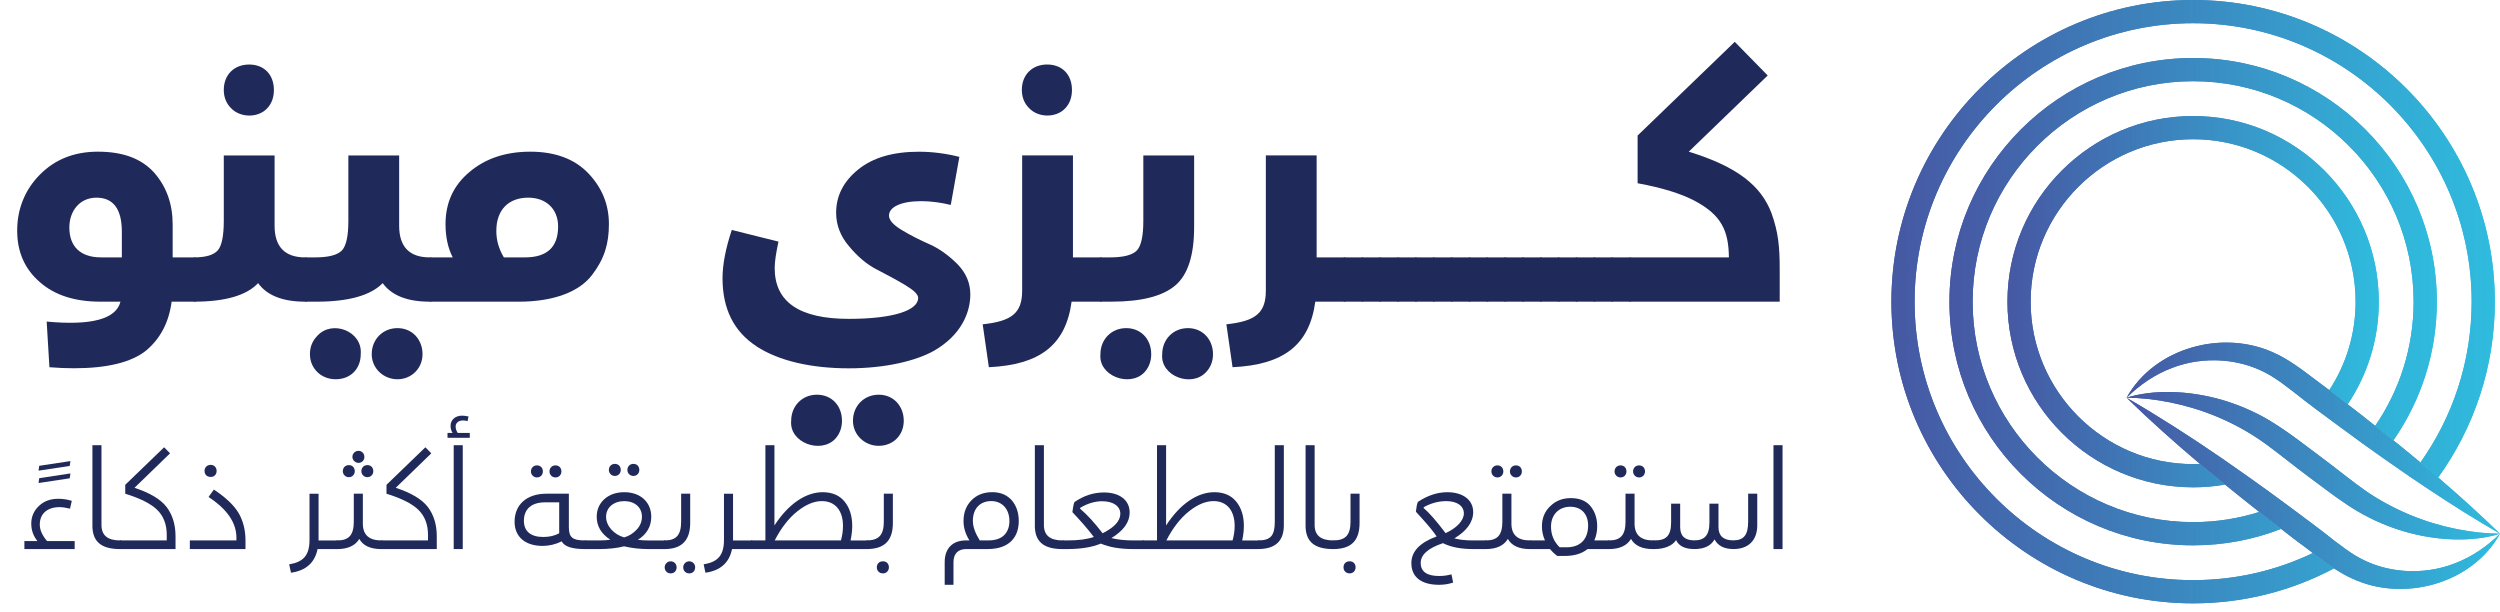 <?xml version="1.0" encoding="UTF-8"?>
<svg id="Layer_2" data-name="Layer 2" xmlns="http://www.w3.org/2000/svg" xmlns:xlink="http://www.w3.org/1999/xlink" viewBox="0 0 1120.48 274.36">
  <defs>
    <style>
      .cls-1 {
        fill: url(#linear-gradient);
      }

      .cls-1, .cls-2, .cls-3, .cls-4, .cls-5, .cls-6, .cls-7, .cls-8, .cls-9, .cls-10, .cls-11 {
        stroke-width: 0px;
      }

      .cls-2 {
        fill: #202a5a;
      }

      .cls-3 {
        fill: url(#linear-gradient-6);
      }

      .cls-4 {
        fill: url(#linear-gradient-5);
      }

      .cls-5 {
        fill: url(#linear-gradient-2);
      }

      .cls-6 {
        fill: url(#linear-gradient-7);
      }

      .cls-7 {
        fill: url(#linear-gradient-3);
      }

      .cls-8 {
        fill: url(#linear-gradient-9);
      }

      .cls-9 {
        fill: url(#linear-gradient-8);
      }

      .cls-10 {
        fill: url(#linear-gradient-10);
      }

      .cls-11 {
        fill: url(#linear-gradient-4);
      }
    </style>
    <linearGradient id="linear-gradient" x1="899.72" y1="135.21" x2="1066.16" y2="135.21" gradientUnits="userSpaceOnUse">
      <stop offset="0" stop-color="#4658a3"/>
      <stop offset="1" stop-color="#2fbcde"/>
    </linearGradient>
    <linearGradient id="linear-gradient-2" x1="873.72" x2="1092.17" xlink:href="#linear-gradient"/>
    <linearGradient id="linear-gradient-3" x1="847.71" x2="1118.17" xlink:href="#linear-gradient"/>
    <linearGradient id="linear-gradient-4" x1="953.12" y1="208.75" x2="1120.48" y2="208.75" xlink:href="#linear-gradient"/>
    <linearGradient id="linear-gradient-5" x1="953.12" y1="196.35" x2="1120.4" y2="196.35" xlink:href="#linear-gradient"/>
    <linearGradient id="linear-gradient-6" x1="1120.4" y1="239.19" x2="1120.48" y2="239.19" xlink:href="#linear-gradient"/>
    <linearGradient id="linear-gradient-7" x1="953.13" y1="208.73" x2="1120.48" y2="208.73" xlink:href="#linear-gradient"/>
    <linearGradient id="linear-gradient-8" x1="953.12" y1="221.11" x2="1120.48" y2="221.11" xlink:href="#linear-gradient"/>
    <linearGradient id="linear-gradient-9" x1="873.72" x2="1092.17" xlink:href="#linear-gradient"/>
    <linearGradient id="linear-gradient-10" x1="847.71" x2="1118.17" xlink:href="#linear-gradient"/>
  </defs>
  <g id="Layer_1-2" data-name="Layer 1">
    <g>
      <path class="cls-1" d="m1043.98,174.83c7.47-11.41,11.78-25.01,11.78-39.62,0-40.15-32.66-72.81-72.82-72.81s-72.82,32.66-72.82,72.81,32.67,72.8,72.82,72.8c1.03,0,2.08-.03,3.09-.08,1.49,1.25,2.99,2.47,4.48,3.72,2.24,1.88,4.47,3.72,6.74,5.54-4.66.8-9.45,1.22-14.31,1.22-45.87,0-83.22-37.31-83.22-83.2s37.35-83.21,83.22-83.21,83.22,37.32,83.22,83.21c0,17-5.12,32.8-13.94,45.99-2.76-2.14-5.48-4.24-8.24-6.37Z"/>
      <path class="cls-5" d="m1072.71,197.34c-2.71-2.18-5.43-4.36-8.16-6.49,10.87-15.86,17.21-35.02,17.21-55.64,0-54.47-44.34-98.81-98.82-98.81s-98.82,44.34-98.82,98.81,44.34,98.8,98.82,98.8c10.33,0,20.28-1.59,29.65-4.55,3.22,2.55,6.47,5.07,9.75,7.59-12.22,4.77-25.51,7.36-39.4,7.36-60.23,0-109.22-48.99-109.22-109.2s48.99-109.21,109.22-109.21,109.23,48.99,109.23,109.21c0,23.05-7.19,44.48-19.46,62.13Z"/>
      <path class="cls-7" d="m1118.17,135.21c0,29.36-9.41,56.58-25.41,78.79-2.63-2.27-5.27-4.5-7.93-6.72,14.43-20.39,22.94-45.27,22.94-72.07,0-68.83-55.99-124.81-124.83-124.81s-124.83,55.98-124.83,124.81,55.99,124.8,124.83,124.8c19.19,0,37.4-4.34,53.65-12.14,3.07,2.34,6.26,4.73,9.49,6.87-18.85,10-40.36,15.67-63.14,15.67-74.56,0-135.23-60.66-135.23-135.2S908.38,0,982.94,0s135.22,60.66,135.23,135.21Z"/>
      <path class="cls-11" d="m1120.48,239.19v.04h-.01c-12.57,22.59-43.56,30.94-66.67,19.86-2.57-1.14-5.15-2.68-7.72-4.37-3.23-2.14-6.42-4.53-9.49-6.87-2.36-1.79-4.63-3.53-6.81-5.09-2.5-1.9-4.97-3.83-7.44-5.73-3.28-2.51-6.53-5.04-9.75-7.59-5.15-4.03-10.28-8.13-15.34-12.27-2.27-1.82-4.5-3.66-6.74-5.54-1.49-1.25-2.99-2.47-4.48-3.71-11.29-9.52-22.3-19.33-32.91-29.66,14.51,8.39,28.54,17.44,42.3,26.87.67.47,1.35.94,2.02,1.4,3.74,2.57,7.44,5.18,11.13,7.8,5.05,3.59,10.04,7.2,15.03,10.9,3.15,2.31,6.3,4.62,9.41,6.99,1.02.72,2,1.48,3.02,2.24,3.09,2.23,6.79,5.22,10.48,8.08,3.17,2.42,6.32,4.73,9.05,6.4.08.05.13.07.21.13,13.13,7.9,30.11,9.02,44.39,3.45,7.43-2.81,14.31-7.4,20.29-13.31-11.6,3.63-27.36,3.53-43.06-1.07-1.69-.5-3.36-1.05-5.02-1.64-3.59-1.28-7.15-2.81-10.63-4.58-1.67-.83-3.28-1.72-4.89-2.66-3.09-1.79-6.19-3.87-9.28-6.08-2.99-2.11-5.93-4.32-8.82-6.5-1.74-1.3-3.43-2.57-5.1-3.8-2.57-1.92-5.32-4.06-8.11-6.24-3.01-2.34-6.09-4.74-9-6.9-.97-.7-1.87-1.34-2.78-1.99-6.5-4.53-13.45-8.24-20.44-11.13-6.97-2.89-13.99-4.91-20.6-6.27-6.94-1.4-13.5-2.06-19.58-2.11t-.02.02s0-.01.01-.02h0c12.58-22.58,43.55-30.9,66.66-19.83,8.16,3.69,16.74,11.07,24.03,16.32.05.05.1.08.15.11,2.76,2.13,5.49,4.23,8.24,6.37,4.14,3.16,8.25,6.39,12.33,9.65,2.73,2.13,5.46,4.31,8.16,6.49,3.49,2.81,6.95,5.62,10.38,8.48.57.5,1.17.97,1.74,1.46,2.66,2.21,5.31,4.45,7.94,6.71,9.43,8.1,18.67,16.44,27.64,25.15-10.82-6.24-21.38-12.86-31.75-19.76-2.89-1.89-5.78-3.85-8.64-5.8-.62-.44-1.22-.85-1.84-1.27-3.69-2.52-7.36-5.1-11-7.67-2.86-1.99-5.7-4.03-8.51-6.05-4.23-3.07-8.43-6.14-12.61-9.26-2.81-2.05-5.6-4.1-8.37-6.19-.05-.05-.1-.1-.16-.12-5.72-4.19-13.57-10.93-19.53-14.51-13.13-8.01-30.24-9.18-44.57-3.59-7.45,2.8-14.29,7.41-20.26,13.3,11.59-3.62,27.35-3.49,43.04,1.08,6.96,2.06,13.93,5.02,20.51,8.86,2.99,1.77,6,3.78,9,5.88,2.97,2.11,5.88,4.26,8.71,6.42,1.87,1.4,3.69,2.78,5.49,4.11,2.34,1.71,4.78,3.64,7.31,5.57,2.81,2.18,5.67,4.42,8.43,6.47,1.42,1.09,2.83,2.11,4.18,3.06,2.99,2.11,6.09,4.01,9.23,5.75,3.26,1.79,6.58,3.41,9.91,4.83.45.18.86.37,1.3.55,6.97,2.89,13.96,4.94,20.57,6.27,6.95,1.42,13.52,2.08,19.6,2.11-.01,0-.03-.02-.04-.04.02.02.04.03.06.04h.02Z"/>
      <g>
        <path class="cls-4" d="m1120.4,239.15c-10.82-6.24-21.38-12.86-31.75-19.76-2.89-1.89-5.78-3.85-8.64-5.8-.62-.44-1.22-.85-1.84-1.27-3.69-2.52-7.36-5.1-11-7.67-2.86-1.99-5.7-4.03-8.51-6.05-4.23-3.07-8.43-6.14-12.61-9.26-2.81-2.05-5.6-4.1-8.37-6.19-.05-.05-.1-.1-.16-.12-5.72-4.19-13.57-10.93-19.53-14.51-13.13-8.01-30.24-9.18-44.57-3.59-7.45,2.8-14.29,7.41-20.26,13.3t-.02.01s-.01,0-.02.02t.01-.02h0c12.58-22.58,43.55-30.9,66.66-19.83,8.16,3.69,16.74,11.07,24.03,16.32.05.05.1.08.15.11,2.76,2.13,5.49,4.23,8.24,6.37,4.14,3.16,8.25,6.39,12.33,9.65,2.73,2.13,5.46,4.31,8.16,6.49,3.49,2.81,6.95,5.62,10.38,8.48.57.5,1.17.97,1.74,1.46,2.66,2.21,5.31,4.45,7.94,6.71,9.43,8.1,18.67,16.44,27.64,25.15Z"/>
        <path class="cls-3" d="m1120.48,239.2v.03l-.02-.02h-.01v-.02s-.04-.02-.05-.04c.02.02.04.03.06.04h.02Z"/>
        <path class="cls-6" d="m1120.48,239.19h0l-.02.02h-.01c-11.6,3.63-27.36,3.53-43.06-1.07-1.69-.5-3.36-1.05-5.02-1.64-3.59-1.28-7.15-2.81-10.63-4.58-1.67-.83-3.28-1.72-4.89-2.66-3.09-1.79-6.19-3.87-9.28-6.08-2.99-2.11-5.93-4.32-8.82-6.5-1.74-1.3-3.43-2.57-5.1-3.8-2.57-1.92-5.32-4.06-8.11-6.24-3.01-2.34-6.09-4.74-9-6.9-.97-.7-1.87-1.34-2.78-1.99-6.5-4.53-13.45-8.24-20.44-11.13-6.97-2.89-13.99-4.91-20.6-6.27-6.94-1.4-13.5-2.06-19.58-2.11h-.01s.03-.01.03-.01c11.59-3.62,27.35-3.49,43.04,1.08,6.96,2.06,13.93,5.02,20.51,8.86,2.99,1.77,6,3.78,9,5.88,2.97,2.11,5.88,4.26,8.71,6.42,1.87,1.4,3.69,2.78,5.49,4.11,2.34,1.71,4.78,3.64,7.31,5.57,2.81,2.18,5.67,4.42,8.43,6.47,1.42,1.09,2.83,2.11,4.18,3.06,2.99,2.11,6.09,4.01,9.23,5.75,3.26,1.79,6.58,3.41,9.91,4.83.45.18.86.37,1.3.55,6.97,2.89,13.96,4.94,20.57,6.27,6.95,1.42,13.52,2.08,19.6,2.11h.04Z"/>
        <path class="cls-9" d="m1120.48,239.2s-.01.01-.01.02c-12.57,22.6-43.56,30.95-66.67,19.87-2.57-1.14-5.15-2.68-7.72-4.37-3.23-2.14-6.42-4.53-9.49-6.87-2.36-1.79-4.63-3.53-6.81-5.09-2.5-1.9-4.97-3.83-7.44-5.73-3.28-2.51-6.53-5.04-9.75-7.59-5.15-4.03-10.28-8.13-15.34-12.27-2.27-1.82-4.5-3.66-6.74-5.54-1.49-1.25-2.99-2.47-4.48-3.71-11.29-9.52-22.3-19.33-32.91-29.66,14.51,8.39,28.54,17.44,42.3,26.87.67.47,1.35.94,2.02,1.4,3.74,2.57,7.44,5.18,11.13,7.8,5.05,3.59,10.04,7.2,15.03,10.9,3.15,2.31,6.3,4.62,9.41,6.99,1.02.72,2,1.48,3.02,2.24,3.09,2.23,6.79,5.22,10.48,8.08,3.17,2.42,6.32,4.73,9.05,6.4.08.05.13.07.21.13,13.13,7.9,30.11,9.02,44.39,3.45,7.43-2.81,14.31-7.4,20.29-13.31v-.02h.03Z"/>
      </g>
      <g>
        <path class="cls-8" d="m1092.17,135.21c0,23.05-7.19,44.48-19.46,62.13-2.71-2.18-5.43-4.36-8.16-6.49,10.87-15.86,17.21-35.02,17.21-55.64,0-54.47-44.34-98.81-98.82-98.81s-98.82,44.34-98.82,98.81,44.34,98.8,98.82,98.8c10.33,0,20.28-1.59,29.65-4.55,3.22,2.55,6.47,5.07,9.75,7.59-12.22,4.77-25.51,7.36-39.4,7.36-60.23,0-109.22-48.99-109.22-109.2s48.99-109.21,109.22-109.21,109.23,48.99,109.23,109.21Z"/>
        <path class="cls-1" d="m1066.16,135.21c0,17-5.12,32.8-13.94,45.99-2.76-2.14-5.48-4.24-8.24-6.37,7.47-11.41,11.78-25.01,11.78-39.62,0-40.15-32.66-72.81-72.82-72.81s-72.82,32.66-72.82,72.81,32.67,72.8,72.82,72.8c1.03,0,2.08-.03,3.09-.08,1.49,1.25,2.99,2.47,4.48,3.72,2.24,1.88,4.47,3.72,6.74,5.54-4.66.8-9.45,1.22-14.31,1.22-45.87,0-83.22-37.31-83.22-83.2s37.35-83.21,83.22-83.21,83.22,37.32,83.22,83.21Z"/>
        <path class="cls-10" d="m1118.17,135.21c0,29.36-9.41,56.58-25.41,78.79-2.63-2.27-5.27-4.5-7.93-6.72,14.43-20.39,22.94-45.27,22.94-72.07,0-68.83-55.99-124.81-124.83-124.81s-124.83,55.98-124.83,124.81,55.99,124.8,124.83,124.8c19.19,0,37.4-4.34,53.65-12.14,3.07,2.34,6.26,4.73,9.49,6.87-18.85,10-40.36,15.67-63.14,15.67-74.56,0-135.23-60.66-135.23-135.2S908.38,0,982.94,0s135.22,60.66,135.23,135.21Z"/>
      </g>
    </g>
    <g>
      <path class="cls-2" d="m86.92,115.36c2,0,3.08,3.54,3.08,10.61,0,6.15-1.08,9.23-3.08,9.23h-10c-1.23,9.38-5.08,16.61-11.54,22-6.62,5.23-17.38,7.85-32.31,7.85-3.38,0-7.08-.15-10.92-.46l-1.23-20.46c20,1.85,31.08-1.08,33.08-8.92h-8.92c-11.54,0-20.62-2.92-27.23-8.77-6.77-5.85-10.15-13.54-10.15-23.08s3.38-18.31,10.31-25.23c6.77-6.77,15.38-10.15,25.84-10.15,11.23,0,19.54,3.08,25.23,9.38,5.54,6.31,8.31,14,8.31,23.38v14.61h9.54Zm-41.69,0h9.38v-11.54c0-10.15-3.85-15.23-11.38-15.23s-12.15,6-12.15,13.38c0,8.46,4.92,13.38,14.15,13.38Z"/>
      <path class="cls-2" d="m139.84,125.98c0,6.15-1.08,9.23-3.08,9.23-10,0-17.08-2.77-21.08-8.31-5.23,5.54-14.77,8.31-28.77,8.31v-19.85c5.38,0,8.92-1.08,10.77-3.23,1.69-2,2.62-6.46,2.62-13.08v-29.38h22.77v31.54c0,9.38,4.62,14.15,13.69,14.15,2,0,3.08,3.54,3.08,10.61Zm-36.31-77.53c-2.15-2.15-3.23-4.92-3.23-8.15,0-6.77,4.62-11.38,11.38-11.38s11.08,4.62,11.08,11.38c0,3.23-.92,6-2.92,8.15-4,4.46-12.15,4.46-16.31,0Z"/>
      <path class="cls-2" d="m195.68,125.98c0,6.15-1.08,9.23-3.08,9.23-10,0-17.08-2.77-21.08-8.31-5.38,5.54-15.38,8.31-29.69,8.31h-5.08v-19.85h4.46c6.15,0,10.15-1.08,12.15-3.23,1.85-2.15,2.77-6.46,2.77-13.08v-29.38h22.77v31.54c0,9.38,4.61,14.15,13.69,14.15,2,0,3.08,3.54,3.08,10.61Zm-34,32.77c0,6.61-4.62,11.23-11.23,11.23s-11.54-4.92-11.54-11.23c0-3.23,1.08-6,3.38-8.31,6.62-7.23,20.31-2,19.38,8.31Zm27.69,0c0,6.31-4.92,11.23-11.23,11.23s-11.54-4.92-11.54-11.23c0-6.62,4.92-11.69,11.54-11.69s11.23,5.08,11.23,11.69Z"/>
      <path class="cls-2" d="m263.68,77.67c6.15,6.46,9.23,14,9.23,22.77s-2,15.54-7.54,22.77c-5.54,7.38-16.92,12-32.77,12h-40v-19.85h10.31c-2.15-4.15-3.23-9.23-3.23-14.92,0-9.54,3.54-17.38,10.77-23.38,7.08-6,16.15-9.08,27.23-9.08s19.84,3.23,26,9.69Zm-28.46,37.69c10,0,14.92-4.62,14.92-13.85,0-7.85-5.38-12.92-13.38-12.92-8.61,0-14.31,5.23-14.31,14.92,0,4.15,1.08,8,3.38,11.85h9.38Z"/>
      <path class="cls-2" d="m339.06,155.21c-10.15-6.62-15.23-16.77-15.23-30.46,0-6.15,1.38-13.38,4.15-21.69l20.92,5.23c-1.08,5.08-1.69,8.92-1.69,11.85,0,15.23,11.08,22.77,33.23,22.77,20.15,0,31.08-3.85,31.08-9.38,0-1.54-1.85-3.38-5.69-5.69-3.85-2.31-8.15-4.62-12.61-6.92-4.62-2.31-8.77-5.85-12.62-10.46-3.85-4.46-5.85-9.54-5.85-15.08,0-7.54,3.23-14,9.85-19.38s15.69-8,27.23-8c6,0,12,.77,18.15,2.31l-3.85,21.54c-4.46-1.08-8.92-1.69-13.23-1.69-9.38,0-14.46,2.77-14.46,6.46,0,2,1.85,4.15,5.69,6.46,3.85,2.31,8,4.46,12.61,6.46,4.46,2,8.62,5.08,12.46,8.92,3.85,4,5.69,8.46,5.69,13.54,0,8-4,18.15-16.31,25.23-8,4.46-21.54,7.85-38.15,7.85s-31.23-3.23-41.38-9.85Zm15.54,33.38c0-6.62,4.92-11.69,11.54-11.69s11.23,4.92,11.23,11.69c0,3.23-1.08,6-3.08,8.15-6.46,6.77-20.62,1.69-19.69-8.15Zm27.69,0c0-6.62,4.92-11.69,11.54-11.69s11.23,5.08,11.23,11.69-4.92,11.23-11.23,11.23-11.54-4.92-11.54-11.23Z"/>
      <path class="cls-2" d="m493.05,115.36c2,0,3.08,3.54,3.08,10.61,0,6.15-1.08,9.23-3.08,9.23h-12.77c-2.62,19.54-14.31,28.31-37.08,29.38l-2.77-19.23c13.08-1.38,17.69-5.08,17.69-15.08v-60.61h22.77v45.69h12.15Zm-31.84-66.92c-2.15-2.15-3.23-4.92-3.23-8.15,0-6.77,4.62-11.38,11.38-11.38s11.08,4.62,11.08,11.38c0,3.23-.92,6-2.92,8.15-4,4.46-12.15,4.46-16.31,0Z"/>
      <path class="cls-2" d="m493.05,135.21v-19.85h4.46c6.15,0,10.15-1.08,12.15-3.23,1.85-2.15,2.77-6.46,2.77-13.08v-29.38h22.77v32.15c0,12.46-2.77,21.23-8.31,26-5.69,4.92-15.23,7.38-28.77,7.38h-5.08Zm.15,23.54c0-6.62,4.92-11.69,11.54-11.69s11.23,4.92,11.23,11.69c0,3.23-1.08,6-3.08,8.15-6.46,6.77-20.62,1.69-19.69-8.15Zm27.69,0c0-6.62,4.92-11.69,11.54-11.69s11.23,5.08,11.23,11.69c0,3.23-1.08,5.85-3.08,8-6.46,7.08-20.61,1.85-19.69-8Z"/>
      <path class="cls-2" d="m602.27,115.36c2,0,3.08,3.54,3.08,10.61,0,6.15-1.08,9.23-3.08,9.23h-12.77c-2.62,19.54-14.31,28.31-37.08,29.38l-2.77-19.23c13.08-1.38,17.69-5.08,17.69-15.08v-60.61h22.77v45.69h12.15Z"/>
      <path class="cls-2" d="m602.27,135.21v-19.85h8c2,0,3.08,3.54,3.08,10.61,0,6.15-1.08,9.23-3.08,9.23h-8Z"/>
      <path class="cls-2" d="m610.27,135.21v-19.85h8c2,0,3.08,3.54,3.08,10.61,0,6.15-1.08,9.23-3.08,9.23h-8Z"/>
      <path class="cls-2" d="m618.27,135.21v-19.85h8c2,0,3.08,3.54,3.08,10.61,0,6.15-1.08,9.23-3.08,9.23h-8Z"/>
      <path class="cls-2" d="m626.27,135.21v-19.85h8c2,0,3.08,3.54,3.08,10.61,0,6.15-1.08,9.23-3.08,9.23h-8Z"/>
      <path class="cls-2" d="m634.27,135.21v-19.85h8c2,0,3.08,3.54,3.08,10.61,0,6.15-1.08,9.23-3.08,9.23h-8Z"/>
      <path class="cls-2" d="m642.27,135.21v-19.85h8c2,0,3.08,3.54,3.08,10.61,0,6.15-1.08,9.23-3.08,9.23h-8Z"/>
      <path class="cls-2" d="m650.27,135.21v-19.85h8c2,0,3.08,3.54,3.08,10.61,0,6.15-1.08,9.23-3.08,9.23h-8Z"/>
      <path class="cls-2" d="m658.27,135.21v-19.85h8c2,0,3.08,3.54,3.08,10.61,0,6.15-1.08,9.23-3.08,9.23h-8Z"/>
      <path class="cls-2" d="m666.27,135.21v-19.85h8c2,0,3.08,3.54,3.08,10.61,0,6.15-1.08,9.23-3.08,9.23h-8Z"/>
      <path class="cls-2" d="m674.26,135.21v-19.85h8c2,0,3.08,3.54,3.08,10.61,0,6.15-1.08,9.23-3.08,9.23h-8Z"/>
      <path class="cls-2" d="m682.26,135.21v-19.85h8c2,0,3.08,3.54,3.08,10.61,0,6.15-1.08,9.23-3.08,9.23h-8Z"/>
      <path class="cls-2" d="m690.26,135.21v-19.85h8c2,0,3.08,3.54,3.08,10.61,0,6.15-1.08,9.23-3.08,9.23h-8Z"/>
      <path class="cls-2" d="m698.26,135.21v-19.85h8c2,0,3.08,3.54,3.08,10.61,0,6.15-1.08,9.23-3.08,9.23h-8Z"/>
      <path class="cls-2" d="m706.26,135.21v-19.85h8c2,0,3.08,3.54,3.08,10.61,0,6.15-1.08,9.23-3.08,9.23h-8Z"/>
      <path class="cls-2" d="m714.26,135.21v-19.85h8c2,0,3.08,3.54,3.08,10.61,0,6.15-1.08,9.23-3.08,9.23h-8Z"/>
      <path class="cls-2" d="m722.26,135.21v-19.85h8c2,0,3.08,3.54,3.08,10.61,0,6.15-1.08,9.23-3.08,9.23h-8Z"/>
      <path class="cls-2" d="m756.88,67.98c22,6.77,32.46,15.38,37.08,27.54,3.08,8.61,3.69,14.92,3.69,25.38v14.31h-67.38v-19.85h44.61c-.15-11.85-3.23-18.92-15.38-25.38-6.15-3.23-14.62-5.85-25.54-7.85v-21.38l43.54-42,14.77,15.08-35.38,34.15Z"/>
    </g>
    <g>
      <path class="cls-2" d="m17.46,210.92l-.18-.06.31-2.09,13.79-2.09.18.06-.31,2.09-13.79,2.09Zm0,5.54l-.18-.06.31-2.09,13.79-2.09.18.06-.31,2.09-13.79,2.09Z"/>
      <path class="cls-2" d="m33.47,242.51v3.57H10.93v-3.57h5.85c-1.85-2.28-2.77-4.93-2.77-7.82,0-3.14,1.17-5.79,3.45-7.94,2.28-2.16,5.11-3.2,8.62-3.2,2.09,0,4.13.31,6.1.92l-.8,3.51c-1.72-.43-3.33-.68-4.74-.68-5.36,0-8.81,2.89-8.81,7.76,0,2.46,1.11,4.93,3.26,7.45h12.38Z"/>
      <path class="cls-2" d="m41.42,235.56v-36.03h4.06v35.78c0,4.62,2.77,6.9,8.31,6.9.8,0,1.23.68,1.23,1.97s-.43,1.91-1.23,1.91c-8.56,0-12.38-3.45-12.38-10.53Z"/>
      <path class="cls-2" d="m60.26,218.62c6.96,2.28,11.76,5.17,14.41,8.62,2.65,3.51,4,7.88,4,13.12v5.73h-24.88v-3.88h20.94v-2.52c0-4.62-1.42-8.31-4.19-11.08-2.77-2.77-7.58-5.23-14.41-7.33v-4l17.43-16.81,2.65,2.71-15.95,15.46Z"/>
      <path class="cls-2" d="m85.08,246.09v-3.88h20.88v-1.23c0-6.71-4.19-12.81-12.5-18.23l2.4-3.33c5.3,3.51,8.99,7.02,11.09,10.53,2.03,3.51,3.08,7.64,3.08,12.26v3.88h-24.94Zm6.59-35.04c0-1.54,1.11-2.71,2.77-2.71,1.54,0,2.65,1.17,2.65,2.71,0,1.66-1.11,2.71-2.65,2.71-1.66,0-2.77-1.05-2.77-2.71Z"/>
      <path class="cls-2" d="m150.86,242.21c.8,0,1.23.68,1.23,1.97s-.43,1.91-1.23,1.91h-8.5v-.12c-1.23,6.22-5.24,9.79-11.95,10.72l-.8-3.76c6.4-1.05,9.11-4.06,9.11-10.96v-20.69h4.06v20.94h8.07Z"/>
      <path class="cls-2" d="m172.11,244.18c0,1.29-.43,1.91-1.23,1.91-4.87,0-8.19-1.54-9.85-4.56-1.79,3.02-5.11,4.56-9.85,4.56h-.31v-3.88h.37c5.17,0,7.33-2.46,7.33-8.44v-12.5h4.06v13.43c0,4.99,2.77,7.51,8.25,7.51.8,0,1.23.68,1.23,1.97Zm-17.67-31.1c-1.05-.99-1.05-2.83,0-3.88.99-.99,2.83-.99,3.82,0,.99,1.05.99,2.89,0,3.88-.98,1.05-2.83,1.05-3.82,0Zm3.51-8.31c0-1.48,1.17-2.71,2.71-2.71s2.65,1.23,2.65,2.71c0,.8-.25,1.42-.74,1.91-1.66,1.72-4.62.43-4.62-1.91Zm4.8,4.43c.99-.99,2.83-.99,3.82,0,.99,1.05.99,2.89,0,3.88-.99,1.05-2.83,1.05-3.82,0-1.05-.99-1.05-2.83,0-3.88Z"/>
      <path class="cls-2" d="m177.35,218.62c6.96,2.28,11.76,5.17,14.41,8.62,2.65,3.51,4,7.88,4,13.12v5.73h-24.88v-3.88h20.94v-2.52c0-4.62-1.42-8.31-4.19-11.08-2.77-2.77-7.58-5.23-14.41-7.33v-4l17.43-16.81,2.65,2.71-15.95,15.46Z"/>
      <path class="cls-2" d="m210.55,194.05v2.16h-9.98v-2.16h2.28c-.62-.99-.92-2.03-.92-3.14,0-2.77,2.16-4.62,5.17-4.62.8,0,1.72.12,2.89.37l-.43,2.09c-.62-.19-1.29-.31-2.09-.31-2.96,0-4.31,2.46-2.34,5.6h5.42Zm-7.21,52.04v-46.56h4.06v46.56h-4.06Z"/>
      <path class="cls-2" d="m263.33,244.18c0,1.29-.43,1.91-1.23,1.91-5.73,0-9.18-1.17-10.35-3.45-2.77,1.35-5.67,2.03-8.56,2.03-7.7,0-12.56-4-12.56-10.84,0-7.64,5.42-12.56,14.29-12.56h10.04v15.03c0,4.62,1.72,5.91,7.14,5.91.8,0,1.23.68,1.23,1.97Zm-12.69-19.03h-6.47c-5.73,0-9.36,2.83-9.36,8.25,0,4.74,3.08,7.27,8.68,7.27,2.77,0,5.11-.55,7.14-1.66v-13.86Zm-11.89-11.95c-1.05-.99-1.05-2.83,0-3.88.99-.99,2.83-.99,3.82,0,.99,1.05.99,2.89,0,3.88-.99,1.05-2.83,1.05-3.82,0Zm8.31,0c-1.05-.99-1.05-2.83,0-3.88.99-.99,2.83-.99,3.82,0,.99,1.05.99,2.89,0,3.88-.99,1.05-2.83,1.05-3.82,0Z"/>
      <path class="cls-2" d="m297.57,242.21c.8,0,1.23.68,1.23,1.97s-.43,1.91-1.23,1.91h-6.9c-3.94,0-7.58-.43-10.96-1.23-3.14.8-6.9,1.23-11.21,1.23h-6.41v-3.88h6.65c2.03,0,3.63-.12,4.8-.31-4.07-2.65-6.1-6.04-6.1-10.28,0-3.2,1.17-5.85,3.45-7.94,2.28-2.03,5.3-3.08,8.93-3.08,7.33,0,12.07,4.56,12.07,11.02,0,4.37-2.03,7.82-6.04,10.35,1.79.18,3.33.25,4.5.25h7.21Zm-17.86-1.35c2.09-.55,3.94-1.72,5.6-3.45,1.6-1.66,2.4-3.63,2.4-5.85,0-4.19-3.26-6.96-7.94-6.96s-8.13,2.83-8.13,7.02,3.57,7.94,8.07,9.24Zm-6.04-28.33c-1.05-.99-1.05-2.83,0-3.88.99-.99,2.83-.99,3.82,0,.99,1.05.99,2.89,0,3.88-.99,1.05-2.83,1.05-3.82,0Zm8.31,0c-1.05-.99-1.05-2.83,0-3.88.99-.99,2.83-.99,3.82,0,.99,1.05.99,2.89,0,3.88-.99,1.05-2.83,1.05-3.82,0Z"/>
      <path class="cls-2" d="m297.58,246.09v-3.88h.37c5.17,0,7.33-2.46,7.33-8.44v-12.5h4.06v13.12c0,7.82-3.82,11.7-11.46,11.7h-.31Zm1.11,10.16c-1.05-1.05-1.05-2.89,0-3.88.99-1.05,2.83-1.05,3.82,0,.99.99.99,2.83,0,3.88-.99.99-2.83.99-3.82,0Zm8.31,0c-1.05-1.05-1.05-2.89,0-3.88.99-1.05,2.83-1.05,3.82,0,.99.99.99,2.83,0,3.88-.99.99-2.83.99-3.82,0Z"/>
      <path class="cls-2" d="m336.62,242.21c.8,0,1.23.68,1.23,1.97s-.43,1.91-1.23,1.91h-8.5v-.12c-1.23,6.22-5.24,9.79-11.95,10.72l-.8-3.76c6.4-1.05,9.11-4.06,9.11-10.96v-20.69h4.06v20.94h8.07Z"/>
      <path class="cls-2" d="m388.36,242.21c.8,0,1.23.68,1.23,1.97s-.43,1.91-1.23,1.91h-51.73v-3.88h6.41v-42.68h4.06v35.97c6.34-9.79,14.16-14.9,21.62-14.9,4.25,0,7.57,1.42,9.85,4.25,2.28,2.83,3.39,6.47,3.39,10.84,0,2.03-.25,4.19-.74,6.53h7.14Zm-11.46,0c.62-2.22.92-4.37.92-6.53,0-6.65-3.33-11.09-9.48-11.09-3.51,0-7.14,1.54-10.96,4.56-3.88,3.08-7.27,7.45-10.16,13.06h29.68Z"/>
      <path class="cls-2" d="m388.36,242.21c5.48,0,7.76-2.34,7.76-8.44v-12.5h4.06v13.12c0,8.13-3.94,11.7-11.82,11.7v-3.88Zm4.62,12.07c0-1.66,1.11-2.71,2.77-2.71,1.54,0,2.65,1.05,2.65,2.71,0,1.54-1.11,2.71-2.65,2.71-1.66,0-2.77-1.17-2.77-2.71Z"/>
      <path class="cls-2" d="m453.46,224.22c2.09,2.46,3.14,5.54,3.14,9.3,0,7.39-4.43,12.56-13.86,12.56h-9.67c-3.63,0-5.73,2.03-5.73,5.91v10.1h-3.94v-10.1c0-6.16,3.45-9.79,9.61-9.79h1.48c-1.79-2.83-2.65-5.73-2.65-8.68,0-3.82,1.23-6.96,3.63-9.36,2.4-2.4,5.48-3.57,9.24-3.57s6.59,1.23,8.75,3.63Zm-10.35,17.98c6.34,0,9.3-3.57,9.3-8.75s-3.2-8.87-8.13-8.87-8.25,3.26-8.25,8.87c0,2.59,1.05,5.48,3.08,8.75h4Z"/>
      <path class="cls-2" d="m463.81,235.56v-36.03h4.06v35.78c0,4.62,2.77,6.9,8.31,6.9.8,0,1.23.68,1.23,1.97s-.43,1.91-1.23,1.91c-8.56,0-12.38-3.45-12.38-10.53Z"/>
      <path class="cls-2" d="m512.16,242.21c.8,0,1.23.68,1.23,1.97s-.43,1.91-1.23,1.91h-4.31c-5.79,0-10.59-.8-14.47-2.46-4,1.66-8.99,2.46-15.09,2.46h-2.09v-3.88h2.46c4.62,0,8.5-.49,11.58-1.54-1.42-1.91-3.33-4.19-4.56-5.6-.62-.68-1.48-1.66-2.59-2.89-1.11-1.17-1.91-2.09-2.46-2.65.25-2.09.55-3.57.92-4.5,4.19-2.89,8.62-4.31,13.24-4.31,6.96,0,11.52,3.39,11.52,8.99,0,4.31-2.71,8.13-8.19,11.45,2.77.68,5.91,1.05,9.42,1.05h4.62Zm-28.08-14.23c3.08,2.59,6.47,6.28,10.1,11.02,5.3-2.65,7.94-5.54,7.94-8.75s-2.96-5.6-8.13-5.6c-3.26,0-6.59.99-9.85,2.96l-.06.37Z"/>
      <path class="cls-2" d="m563.89,242.21c.8,0,1.23.68,1.23,1.97s-.43,1.91-1.23,1.91h-51.73v-3.88h6.4v-42.68h4.07v35.97c6.34-9.79,14.16-14.9,21.62-14.9,4.25,0,7.57,1.42,9.85,4.25,2.28,2.83,3.39,6.47,3.39,10.84,0,2.03-.25,4.19-.74,6.53h7.14Zm-11.45,0c.62-2.22.92-4.37.92-6.53,0-6.65-3.33-11.09-9.48-11.09-3.51,0-7.14,1.54-10.96,4.56-3.88,3.08-7.27,7.45-10.16,13.06h29.68Z"/>
      <path class="cls-2" d="m563.9,242.21c5.67,0,7.45-2.22,7.45-8.44v-34.24h4.06v35.9c0,7.08-3.82,10.65-11.52,10.65v-3.88Z"/>
      <path class="cls-2" d="m585.15,235.56v-36.03h4.06v35.78c0,4.62,2.77,6.9,8.31,6.9.8,0,1.23.68,1.23,1.97s-.43,1.91-1.23,1.91c-8.56,0-12.38-3.45-12.38-10.53Z"/>
      <path class="cls-2" d="m597.53,242.21c5.48,0,7.76-2.34,7.76-8.44v-12.5h4.06v13.12c0,8.13-3.94,11.7-11.82,11.7v-3.88Zm4.62,12.07c0-1.66,1.11-2.71,2.77-2.71,1.54,0,2.65,1.05,2.65,2.71,0,1.54-1.11,2.71-2.65,2.71-1.66,0-2.77-1.17-2.77-2.71Z"/>
      <path class="cls-2" d="m665.64,242.21c.8,0,1.23.68,1.23,1.97s-.43,1.91-1.23,1.91h-5.3c-5.54,0-10.1-.86-13.61-2.65-6.65,2.22-9.98,5.17-9.98,8.87,0,3.88,2.77,5.85,8.25,5.85,1.91,0,3.76-.25,5.54-.74l.74,3.7c-2.09.68-4.19.99-6.28.99-7.82,0-12.44-3.33-12.44-9.73,0-5.17,3.76-9.18,11.33-11.95-1.66-2.4-3.14-4.25-6.34-7.82-1.6-1.79-2.59-2.83-2.96-3.26.18-1.72.43-3.2.86-4.37,4.31-2.89,8.75-4.37,13.24-4.37,6.9,0,11.58,3.39,11.58,8.87,0,4.5-2.83,8.44-8.44,11.82,2.28.62,5.05.92,8.19.92h5.6Zm-27.59-14.53c2.4,2.03,5.73,5.79,9.85,11.27,4.99-2.28,8.19-5.67,8.19-8.87s-2.89-5.48-7.88-5.48c-3.51,0-6.84.92-10.1,2.71l-.06.37Z"/>
      <path class="cls-2" d="m686.89,244.18c0,1.29-.43,1.91-1.23,1.91-4.87,0-8.19-1.54-9.85-4.56-1.79,3.02-5.11,4.56-9.85,4.56h-.31v-3.88h.37c5.17,0,7.33-2.46,7.33-8.44v-12.5h4.06v13.43c0,4.99,2.77,7.51,8.25,7.51.8,0,1.23.68,1.23,1.97Zm-17.67-30.98c-1.05-.99-1.05-2.83,0-3.88.99-.99,2.83-.99,3.82,0,.99,1.05.99,2.89,0,3.88-.98,1.05-2.83,1.05-3.82,0Zm8.31,0c-1.05-.99-1.05-2.83,0-3.88.99-.99,2.83-.99,3.82,0,.99,1.05.99,2.89,0,3.88-.99,1.05-2.83,1.05-3.82,0Z"/>
      <path class="cls-2" d="m720.83,242.21c.8,0,1.23.68,1.23,1.97s-.43,1.91-1.23,1.91h-9.3c-2.52,2.03-5.91,3.08-10.22,3.08h-3.39c-1.05-.8-2.16-1.79-3.2-3.08h-9.05v-3.88h6.77c-.92-2.03-1.36-4.13-1.36-6.28,0-3.69,1.23-6.71,3.76-9.11,2.46-2.4,5.54-3.57,9.18-3.57,3.94,0,6.9,1.23,8.87,3.63,1.97,2.46,2.96,5.48,2.96,8.99,0,2.28-.43,4.43-1.29,6.34h6.28Zm-18.66,3.08c6.47,0,9.61-4,9.61-9.73,0-5.17-3.02-8.44-8.01-8.44s-8.62,3.45-8.62,8.93c0,3.63,1.29,6.71,3.88,9.24h3.14Z"/>
      <path class="cls-2" d="m742.08,244.18c0,1.29-.43,1.91-1.23,1.91-4.87,0-8.19-1.54-9.85-4.56-1.79,3.02-5.11,4.56-9.85,4.56h-.31v-3.88h.37c5.17,0,7.33-2.46,7.33-8.44v-12.5h4.06v13.43c0,4.99,2.77,7.51,8.25,7.51.8,0,1.23.68,1.23,1.97Zm-17.67-30.98c-1.05-.99-1.05-2.83,0-3.88.99-.99,2.83-.99,3.82,0,.98,1.05.98,2.89,0,3.88-.99,1.05-2.83,1.05-3.82,0Zm8.31,0c-1.05-.99-1.05-2.83,0-3.88.99-.99,2.83-.99,3.82,0,.99,1.05.99,2.89,0,3.88-.99,1.05-2.83,1.05-3.82,0Z"/>
      <path class="cls-2" d="m783.53,221.27h4.06v14.16c0,6.71-3.94,10.65-10.65,10.65-4.13,0-6.96-1.42-8.5-4.31-1.66,2.89-4.62,4.31-8.99,4.31s-6.96-1.35-8.25-4c-1.54,2.4-5.05,4-9.55,4h-.8v-3.88h.86c4.93,0,7.27-1.97,7.27-8.07v-8.38h4.06v10.53c0,3.94,2.09,5.91,6.34,5.91,4.5,0,6.77-2.16,6.77-8.07v-8.38h4.06v10.47c0,4,2.22,5.97,6.65,5.97,4.74,0,6.65-2.46,6.65-8.44v-12.5Z"/>
      <path class="cls-2" d="m794.86,246.09v-46.56h4.06v46.56h-4.06Z"/>
    </g>
  </g>
</svg>